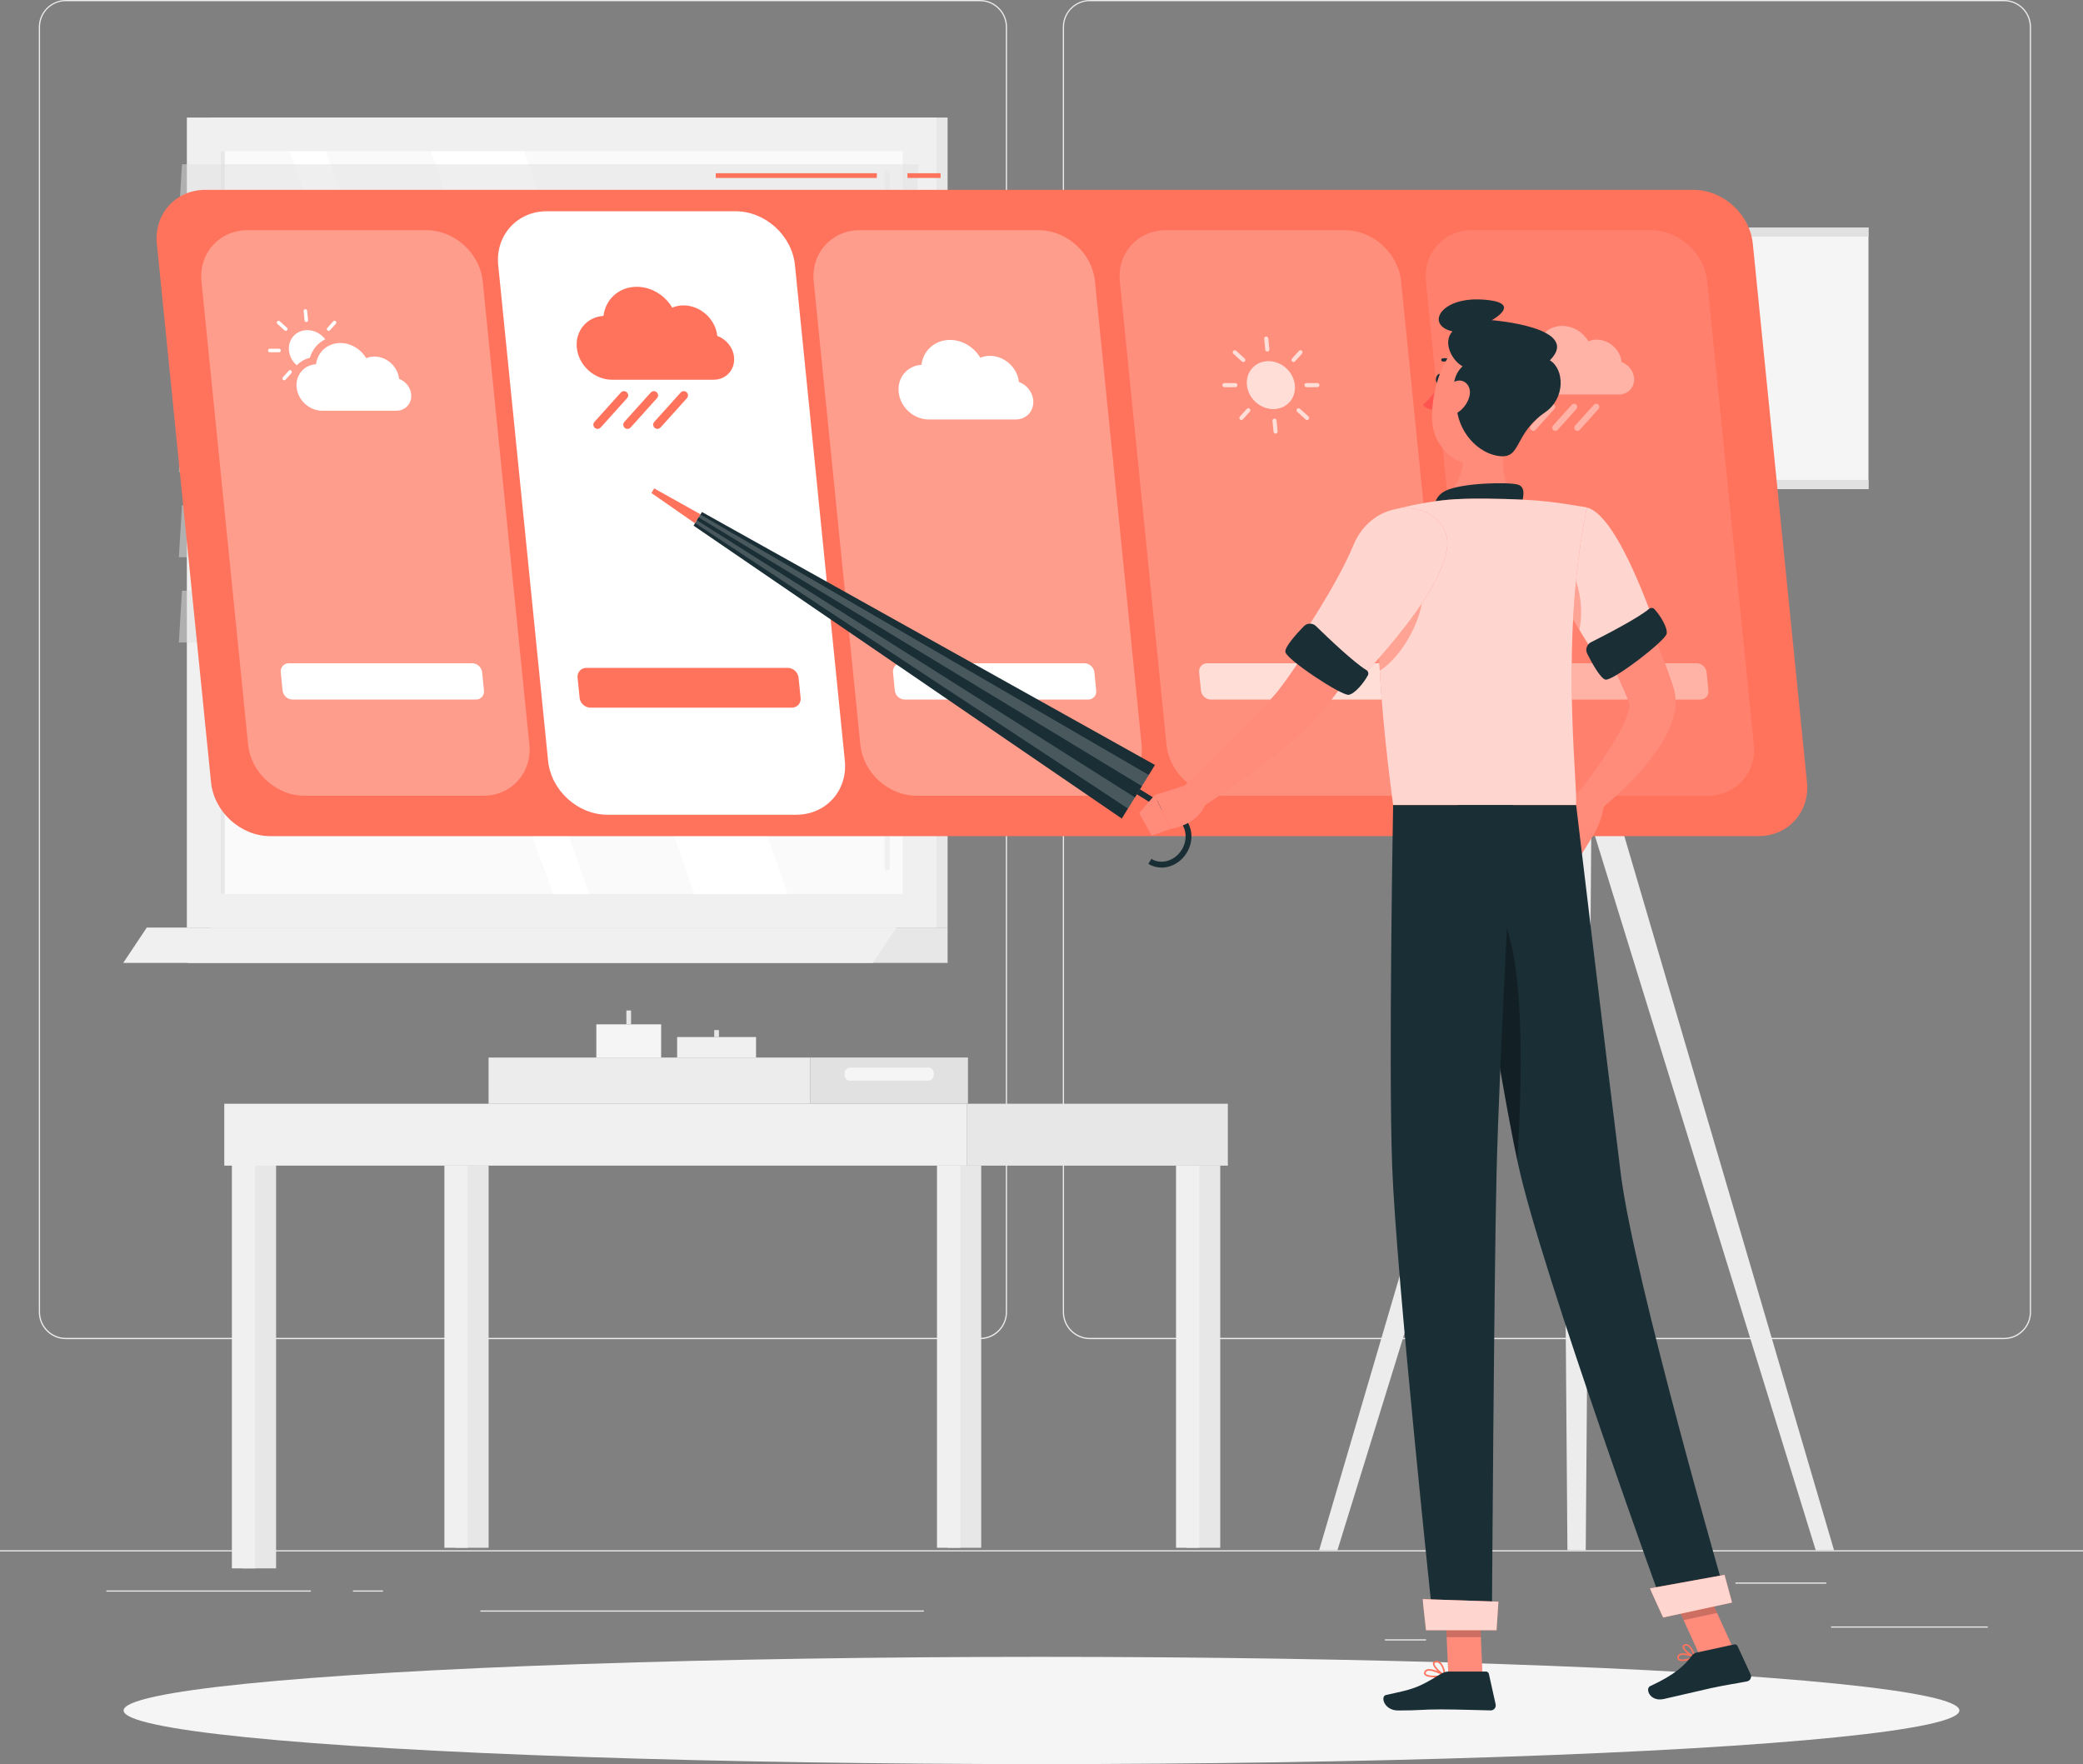 <?xml version="1.0" encoding="UTF-8"?>
<svg id="Layer_2" data-name="Layer 2" xmlns="http://www.w3.org/2000/svg" viewBox="0 0 518.68 439.24">
  <rect x="0" y="0" width="518.68" height="439.24" fill="#808080" stroke="none"/>
  <defs>
    <style>
      .cls-1, .cls-2 {
        opacity: .7;
      }

      .cls-3, .cls-4, .cls-5, .cls-6, .cls-7, .cls-8, .cls-9, .cls-10, .cls-11, .cls-12, .cls-13, .cls-14, .cls-15, .cls-16, .cls-17, .cls-18, .cls-2, .cls-19, .cls-20, .cls-21 {
        stroke-width: 0px;
      }

      .cls-3, .cls-22 {
        opacity: .4;
      }

      .cls-3, .cls-15, .cls-17, .cls-2, .cls-20, .cls-21 {
        fill: #fff;
      }

      .cls-4, .cls-19 {
        fill: #ff735d;
      }

      .cls-5, .cls-6 {
        fill: #e1e1e1;
      }

      .cls-6, .cls-19 {
        opacity: .5;
      }

      .cls-7 {
        fill: #ececec;
      }

      .cls-8 {
        fill: #ff8b7b;
      }

      .cls-9, .cls-21 {
        opacity: .3;
      }

      .cls-10 {
        fill: #f5f5f5;
      }

      .cls-11 {
        fill: #f0f0f0;
      }

      .cls-12, .cls-20 {
        opacity: .2;
      }

      .cls-13 {
        fill: #1a2e35;
      }

      .cls-14 {
        fill: #e7e7e7;
      }

      .cls-16 {
        fill: #fafafa;
      }

      .cls-17 {
        opacity: .1;
      }

      .cls-18 {
        fill: #ff5551;
      }
    </style>
  </defs>
  <g id="Layer_2-2" data-name="Layer 2">
    <g>
      <g>
        <rect class="cls-7" y="386" width="518.68" height=".29"/>
        <rect class="cls-7" x="455.94" y="404.97" width="39.04" height=".29"/>
        <rect class="cls-7" x="344.84" y="408.17" width="10.25" height=".29"/>
        <rect class="cls-7" x="432.14" y="394.03" width="22.62" height=".29"/>
        <rect class="cls-7" x="26.48" y="396.01" width="50.92" height=".29"/>
        <rect class="cls-7" x="87.89" y="396.01" width="7.47" height=".29"/>
        <rect class="cls-7" x="119.62" y="400.99" width="110.43" height=".29"/>
        <path class="cls-7" d="m244.03,333.43H16.4c-3.71,0-6.73-3.02-6.73-6.73V6.73c0-3.71,3.02-6.73,6.73-6.73h227.63c3.71,0,6.73,3.02,6.73,6.73v319.97c0,3.71-3.02,6.73-6.73,6.73ZM16.4.29c-3.55,0-6.43,2.89-6.43,6.43v319.97c0,3.55,2.89,6.43,6.43,6.43h227.63c3.55,0,6.43-2.89,6.43-6.43V6.73c0-3.55-2.89-6.43-6.43-6.43H16.4Z"/>
        <path class="cls-7" d="m499.01,333.43h-227.63c-3.71,0-6.73-3.02-6.73-6.73V6.73c0-3.71,3.02-6.73,6.73-6.73h227.63c3.71,0,6.73,3.02,6.73,6.73v319.97c0,3.71-3.02,6.73-6.73,6.73ZM271.38.29c-3.55,0-6.43,2.89-6.43,6.43v319.97c0,3.55,2.89,6.43,6.43,6.43h227.63c3.55,0,6.43-2.89,6.43-6.43V6.73c0-3.55-2.89-6.43-6.43-6.43h-227.63Z"/>
      </g>
      <g>
        <g>
          <rect class="cls-14" x="52.51" y="29.26" width="183.45" height="201.69" transform="translate(288.47 260.22) rotate(180)"/>
          <rect class="cls-11" x="46.52" y="29.26" width="186.64" height="201.69" transform="translate(279.69 260.22) rotate(180)"/>
          <polygon class="cls-14" points="52.51 230.96 235.96 230.96 235.96 239.75 46.65 239.75 52.51 230.96"/>
          <polygon class="cls-11" points="36.55 230.96 223.19 230.96 217.33 239.75 30.69 239.75 36.55 230.96"/>
          <rect class="cls-16" x="47.38" y="45.17" width="184.93" height="169.88" transform="translate(269.95 -9.73) rotate(90)"/>
          <polygon class="cls-15" points="196.17 222.57 130.55 37.65 107.33 37.65 172.95 222.57 196.17 222.57"/>
          <path class="cls-11" d="m220.9,216.7c.35,0,.64-.29.64-.64V43.1c0-.35-.29-.64-.64-.64s-.64.29-.64.64v172.96c0,.35.29.64.64.64Z"/>
          <polygon class="cls-15" points="146.74 222.57 81.12 37.65 72.07 37.65 137.69 222.57 146.74 222.57"/>
          <rect class="cls-14" x="-37.03" y="129.58" width="184.93" height="1.06" transform="translate(185.55 74.67) rotate(90)"/>
          <polygon class="cls-6" points="44.54 53.82 227.99 53.82 228.76 40.9 45.31 40.9 44.54 53.82"/>
          <polygon class="cls-6" points="44.54 75.05 227.99 75.05 228.76 62.14 45.31 62.14 44.54 75.05"/>
          <polygon class="cls-6" points="44.54 96.29 227.99 96.29 228.76 83.37 45.31 83.37 44.54 96.29"/>
          <polygon class="cls-6" points="44.54 117.52 227.99 117.52 228.76 104.6 45.31 104.6 44.54 117.52"/>
          <polygon class="cls-6" points="44.54 138.75 227.99 138.75 228.76 125.83 45.31 125.83 44.54 138.75"/>
          <polygon class="cls-6" points="44.54 159.98 227.99 159.98 228.76 147.07 45.31 147.07 44.54 159.98"/>
        </g>
        <g>
          <rect class="cls-10" x="319.9" y="56.64" width="145.36" height="65.12"/>
          <rect class="cls-5" x="319.9" y="56.64" width="145.36" height="2.28"/>
          <rect class="cls-5" x="319.9" y="119.48" width="145.36" height="2.28"/>
          <polygon class="cls-7" points="390.3 386 388.26 121.76 396.9 121.76 394.86 386 390.3 386"/>
          <polygon class="cls-7" points="328.47 386 406.07 121.76 414.71 121.76 333.03 386 328.47 386"/>
          <polygon class="cls-7" points="456.69 386 379.09 121.76 370.45 121.76 452.13 386 456.69 386"/>
        </g>
        <g>
          <g>
            <rect class="cls-14" x="60.39" y="279.96" width="8.36" height="110.55" transform="translate(129.14 670.47) rotate(180)"/>
            <rect class="cls-11" x="57.75" y="279.96" width="5.81" height="110.55" transform="translate(121.3 670.47) rotate(180)"/>
            <rect class="cls-11" x="55.85" y="274.82" width="184.88" height="15.41"/>
            <rect class="cls-14" x="235.96" y="290.23" width="8.36" height="95.14" transform="translate(480.29 675.61) rotate(180)"/>
            <rect class="cls-11" x="233.32" y="290.23" width="5.81" height="95.14" transform="translate(472.45 675.61) rotate(180)"/>
            <rect class="cls-14" x="295.48" y="290.23" width="8.36" height="95.14" transform="translate(599.33 675.61) rotate(180)"/>
            <rect class="cls-11" x="292.84" y="290.23" width="5.81" height="95.14" transform="translate(591.49 675.61) rotate(180)"/>
            <rect class="cls-14" x="113.3" y="290.23" width="8.36" height="95.14" transform="translate(234.97 675.61) rotate(180)"/>
            <rect class="cls-11" x="110.66" y="290.23" width="5.81" height="95.14" transform="translate(227.13 675.61) rotate(180)"/>
            <rect class="cls-14" x="240.73" y="274.82" width="65.02" height="15.41" transform="translate(546.47 565.05) rotate(180)"/>
          </g>
          <g>
            <rect class="cls-7" x="121.66" y="263.32" width="80.13" height="11.51"/>
            <rect class="cls-5" x="201.79" y="263.32" width="39.23" height="11.51" transform="translate(442.82 538.14) rotate(180)"/>
            <path class="cls-10" d="m211.68,265.81h19.45c.76,0,1.38.62,1.38,1.38v.49c0,.76-.62,1.38-1.38,1.38h-19.45c-.76,0-1.38-.62-1.38-1.38v-.49c0-.76.62-1.38,1.38-1.38Z" transform="translate(442.82 534.88) rotate(-180)"/>
            <rect class="cls-10" x="148.49" y="255.05" width="16.14" height="8.27"/>
            <rect class="cls-14" x="155.97" y="251.6" width="1.17" height="3.45"/>
            <rect class="cls-14" x="177.85" y="256.48" width="1.17" height="1.73"/>
            <rect class="cls-11" x="168.61" y="258.21" width="19.65" height="5.11"/>
          </g>
        </g>
      </g>
      <ellipse id="_Path_" data-name="&amp;lt;Path&amp;gt;" class="cls-10" cx="259.34" cy="425.89" rx="228.56" ry="13.35"/>
      <g>
        <g>
          <rect class="cls-4" x="225.96" y="43.13" width="8.25" height="1.18"/>
          <rect class="cls-4" x="178.23" y="43.13" width="40.11" height="1.18"/>
          <path class="cls-4" d="m437.88,208.19H67.31c-7.38,0-14.02-6.04-14.76-13.41l-13.49-134.1c-.74-7.38,4.69-13.41,12.06-13.41h370.58c7.38,0,14.02,6.04,14.76,13.41l13.49,134.1c.74,7.38-4.69,13.41-12.06,13.41Z"/>
          <path class="cls-21" d="m120.36,198.13h-44.57c-7,0-13.31-5.73-14.01-12.73l-11.61-115.35c-.7-7,4.45-12.73,11.45-12.73h44.57c7,0,13.31,5.73,14.01,12.73l11.61,115.35c.7,7-4.45,12.73-11.45,12.73Z"/>
          <path class="cls-15" d="m198.29,202.86h-47.03c-7.39,0-14.04-6.04-14.78-13.43l-12.42-123.4c-.74-7.39,4.69-13.43,12.08-13.43h47.03c7.39,0,14.04,6.04,14.78,13.43l12.42,123.4c.74,7.39-4.69,13.43-12.08,13.43Z"/>
          <path class="cls-21" d="m272.81,198.13h-44.57c-7,0-13.31-5.73-14.01-12.73l-11.61-115.35c-.7-7,4.45-12.73,11.45-12.73h44.57c7,0,13.31,5.73,14.01,12.73l11.61,115.35c.7,7-4.45,12.73-11.45,12.73Z"/>
          <path class="cls-20" d="m349.04,198.13h-44.57c-7,0-13.31-5.73-14.01-12.73l-11.61-115.35c-.7-7,4.45-12.73,11.45-12.73h44.57c7,0,13.31,5.73,14.01,12.73l11.61,115.35c.7,7-4.45,12.73-11.45,12.73Z"/>
          <path class="cls-17" d="m425.26,198.13h-44.57c-7,0-13.31-5.73-14.01-12.73l-11.61-115.35c-.7-7,4.45-12.73,11.45-12.73h44.57c7,0,13.31,5.73,14.01,12.73l11.61,115.35c.7,7-4.45,12.73-11.45,12.73Z"/>
        </g>
        <path class="cls-15" d="m253.71,95.09c-.39-3.59-3.6-6.49-7.2-6.49-.87,0-1.68.17-2.4.48-1.55-2.63-4.43-4.44-7.56-4.44-3.78,0-6.67,2.65-7.1,6.19-3.53.23-6.05,3.18-5.68,6.8.38,3.76,3.73,6.81,7.5,6.81h21.67c2.67,0,4.61-2.16,4.34-4.83-.21-2.06-1.68-3.82-3.56-4.51Z"/>
        <g>
          <path class="cls-4" d="m178.61,83.62c-.46-4.19-4.21-7.58-8.41-7.58-1.01,0-1.96.2-2.81.56-1.81-3.07-5.18-5.19-8.83-5.19-4.42,0-7.79,3.1-8.29,7.24-4.13.27-7.06,3.72-6.64,7.94.44,4.39,4.36,7.96,8.76,7.96h25.32c3.11,0,5.39-2.53,5.07-5.64-.24-2.41-1.96-4.46-4.16-5.27Z"/>
          <path class="cls-4" d="m156.25,106.79c-.25,0-.5-.09-.7-.27-.43-.39-.47-1.05-.08-1.48l6.57-7.3c.39-.43,1.05-.47,1.48-.08.43.39.47,1.05.08,1.48l-6.57,7.3c-.21.23-.49.35-.78.35Z"/>
          <path class="cls-4" d="m163.7,106.79c-.25,0-.5-.09-.7-.27-.43-.39-.47-1.05-.08-1.48l6.57-7.3c.39-.43,1.05-.47,1.48-.08.43.39.47,1.05.08,1.48l-6.57,7.3c-.21.23-.49.35-.78.35Z"/>
          <path class="cls-4" d="m148.8,106.79c-.25,0-.5-.09-.7-.27-.43-.39-.47-1.05-.08-1.48l6.57-7.3c.39-.43,1.05-.47,1.48-.08.43.39.47,1.05.08,1.48l-6.57,7.3c-.21.23-.49.35-.78.35Z"/>
        </g>
        <g class="cls-22">
          <path class="cls-15" d="m403.8,90.17c-.34-3.1-3.11-5.6-6.21-5.6-.75,0-1.45.15-2.07.41-1.34-2.27-3.82-3.83-6.52-3.83-3.26,0-5.75,2.29-6.12,5.34-3.05.2-5.22,2.74-4.9,5.86.33,3.24,3.22,5.87,6.47,5.87h18.69c2.3,0,3.98-1.86,3.75-4.16-.18-1.78-1.45-3.29-3.07-3.89Z"/>
          <path class="cls-15" d="m387.29,107.28c-.19,0-.37-.07-.52-.2-.32-.29-.34-.78-.06-1.1l4.67-5.19c.29-.32.78-.34,1.1-.06.32.29.34.78.06,1.1l-4.67,5.19c-.15.17-.36.26-.58.26Z"/>
          <path class="cls-15" d="m392.79,107.28c-.19,0-.37-.07-.52-.2-.32-.29-.34-.78-.06-1.1l4.67-5.19c.29-.32.78-.34,1.1-.06.32.29.34.78.06,1.1l-4.67,5.19c-.15.17-.36.26-.58.26Z"/>
          <path class="cls-15" d="m381.79,107.28c-.19,0-.37-.07-.52-.2-.32-.29-.34-.78-.06-1.1l4.67-5.19c.29-.32.78-.34,1.1-.06.32.29.34.78.06,1.1l-4.67,5.19c-.15.17-.36.26-.58.26Z"/>
        </g>
        <g class="cls-1">
          <path class="cls-15" d="m322.43,95.89c.33,3.3-2.07,5.97-5.37,5.97s-6.24-2.67-6.57-5.97c-.33-3.3,2.07-5.97,5.37-5.97s6.24,2.67,6.57,5.97Z"/>
          <path class="cls-15" d="m317.63,107.97c-.26,0-.48-.2-.51-.46l-.27-2.72c-.03-.28.18-.53.46-.56.28-.04.53.18.56.46l.27,2.72c.03.28-.18.53-.46.56-.02,0-.03,0-.05,0Z"/>
          <path class="cls-15" d="m315.57,87.54c-.26,0-.48-.2-.51-.46l-.27-2.72c-.03-.28.18-.53.46-.56.27-.04.53.18.56.46l.27,2.72c.03.28-.18.53-.46.56-.02,0-.03,0-.05,0Z"/>
          <path class="cls-15" d="m307.61,96.4h-2.72c-.28,0-.51-.23-.51-.51s.23-.51.51-.51h2.72c.28,0,.51.23.51.51s-.23.51-.51.51Z"/>
          <path class="cls-15" d="m328.04,96.4h-2.72c-.28,0-.51-.23-.51-.51s.23-.51.51-.51h2.72c.28,0,.51.23.51.51s-.23.51-.51.51Z"/>
          <path class="cls-15" d="m325.47,104.58c-.12,0-.25-.04-.34-.13l-2.12-1.92c-.21-.19-.22-.51-.03-.72.19-.21.51-.22.72-.03l2.12,1.92c.21.19.22.51.03.72-.1.11-.24.17-.38.17Z"/>
          <path class="cls-15" d="m309.58,90.14c-.12,0-.25-.04-.34-.13l-2.12-1.92c-.21-.19-.22-.51-.03-.72.19-.21.51-.22.72-.03l2.12,1.92c.21.19.22.51.03.72-.1.11-.24.17-.38.17Z"/>
          <path class="cls-15" d="m309.11,104.58c-.12,0-.24-.04-.34-.13-.21-.19-.23-.51-.04-.72l1.73-1.92c.19-.21.51-.23.72-.04.21.19.23.51.04.72l-1.73,1.92c-.1.11-.24.17-.38.17Z"/>
          <path class="cls-15" d="m322.1,90.14c-.12,0-.24-.04-.34-.13-.21-.19-.23-.51-.04-.72l1.73-1.92c.19-.21.51-.23.72-.04.21.19.23.51.04.72l-1.73,1.92c-.1.11-.24.17-.38.17Z"/>
        </g>
        <g>
          <path class="cls-15" d="m99.37,94.31c-.33-3.06-3.07-5.53-6.13-5.53-.74,0-1.43.14-2.05.41-1.32-2.24-3.78-3.78-6.44-3.78-3.22,0-5.68,2.26-6.05,5.27-3.01.19-5.15,2.71-4.84,5.79.32,3.2,3.18,5.8,6.38,5.8h18.45c2.27,0,3.93-1.84,3.7-4.11-.18-1.75-1.43-3.25-3.03-3.84Z"/>
          <g>
            <path class="cls-15" d="m80.98,84.47c-1.84.93-3.23,2.57-3.81,4.61-1.29.31-2.4.98-3.26,1.88-1.08-.92-1.82-2.23-1.96-3.68-.28-2.81,1.77-5.08,4.57-5.08,1.77,0,3.42.9,4.46,2.27Z"/>
            <path class="cls-15" d="m76.27,80.17c-.22,0-.41-.17-.43-.39l-.23-2.31c-.02-.24.15-.45.39-.48.25-.03.45.15.48.39l.23,2.31c.02.24-.15.45-.39.48-.01,0-.03,0-.04,0Z"/>
            <path class="cls-15" d="m69.49,87.71h-2.31c-.24,0-.44-.2-.44-.44s.2-.44.44-.44h2.31c.24,0,.44.2.44.44s-.2.44-.44.44Z"/>
            <path class="cls-15" d="m71.16,82.38c-.1,0-.21-.04-.29-.11l-1.8-1.64c-.18-.16-.19-.44-.03-.62.16-.18.44-.19.62-.03l1.8,1.64c.18.16.19.44.03.62-.09.09-.2.14-.32.14Z"/>
            <path class="cls-15" d="m70.76,94.68c-.1,0-.21-.04-.29-.11-.18-.16-.19-.44-.03-.62l1.47-1.64c.16-.18.44-.19.62-.03.18.16.19.44.03.62l-1.47,1.64c-.09.1-.2.14-.32.14Z"/>
            <path class="cls-15" d="m81.83,82.38c-.1,0-.21-.04-.29-.11-.18-.16-.19-.44-.03-.62l1.47-1.64c.16-.18.44-.19.62-.03.18.16.19.44.03.62l-1.47,1.64c-.09.1-.2.14-.32.14Z"/>
          </g>
        </g>
        <path class="cls-15" d="m118.51,174.18h-45.69c-1.22,0-2.32-1-2.45-2.22l-.46-4.59c-.12-1.22.78-2.22,2-2.22h45.69c1.22,0,2.32,1,2.45,2.22l.46,4.59c.12,1.22-.78,2.22-2,2.22Z"/>
        <path class="cls-4" d="m197.17,176.2h-50.15c-1.34,0-2.55-1.1-2.69-2.44l-.51-5.03c-.13-1.34.85-2.44,2.19-2.44h50.15c1.34,0,2.55,1.1,2.69,2.44l.51,5.03c.14,1.34-.85,2.44-2.19,2.44Z"/>
        <path class="cls-15" d="m270.96,174.18h-45.69c-1.22,0-2.32-1-2.45-2.22l-.46-4.59c-.12-1.22.78-2.22,2-2.22h45.69c1.22,0,2.32,1,2.45,2.22l.46,4.59c.12,1.22-.78,2.22-2,2.22Z"/>
        <path class="cls-2" d="m347.19,174.18h-45.69c-1.22,0-2.32-1-2.45-2.22l-.46-4.59c-.12-1.22.78-2.22,2-2.22h45.69c1.22,0,2.32,1,2.45,2.22l.46,4.59c.12,1.22-.78,2.22-2,2.22Z"/>
        <path class="cls-3" d="m423.41,174.18h-45.69c-1.22,0-2.32-1-2.45-2.22l-.46-4.59c-.12-1.22.78-2.22,2-2.22h45.69c1.22,0,2.32,1,2.45,2.22l.46,4.59c.12,1.22-.78,2.22-2,2.22Z"/>
      </g>
      <g>
        <path class="cls-8" d="m398.49,132.83c3.31,5.48,6.28,10.95,9.13,16.62,2.8,5.68,5.45,11.44,7.68,17.59.28.76.55,1.54.81,2.33l.39,1.18.19.59.14.48c.05.2.11.4.15.6.65,3.21,0,5.62-.66,7.59-1.43,3.91-3.42,6.72-5.48,9.4-4.18,5.28-8.81,9.6-13.94,13.61l-4.45-4.59c3.62-4.74,7.26-9.73,10.11-14.65.71-1.23,1.35-2.47,1.89-3.67.55-1.19.98-2.37,1.19-3.35.23-.97.12-1.73.05-1.57,0,0,0,.03,0,.04,0,.02.01.04-.04-.08l-.2-.5-.41-1c-.26-.66-.55-1.33-.85-2-2.36-5.37-5.14-10.75-8-16.09-2.85-5.33-5.84-10.72-8.8-15.93l11.11-6.59Z"/>
        <path class="cls-8" d="m394.13,196.15l-6.71,5.93,9.33,5.89s2.75-4.45,2.63-8.58l-5.25-3.24Z"/>
        <polygon class="cls-8" points="384.96 210.87 392.12 215.46 396.76 207.97 387.42 202.08 384.96 210.87"/>
        <path class="cls-13" d="m359.17,94.47c-.13.67-.59,1.15-1.04,1.07-.44-.09-.69-.7-.56-1.38.13-.67.59-1.15,1.04-1.07.44.09.69.7.56,1.38Z"/>
        <path class="cls-18" d="m358.64,95.63s-2.29,3.6-4.34,5.15c.98,1.35,3.11,1.23,3.11,1.23l1.23-6.38Z"/>
        <path class="cls-13" d="m362.37,91.2c.1,0,.2-.04.27-.11.16-.15.17-.41.02-.57-1.53-1.63-3.37-1.32-3.45-1.3-.22.04-.37.25-.33.47.04.22.25.36.47.33h0c.06-.01,1.5-.23,2.72,1.06.08.09.19.13.3.13Z"/>
        <path class="cls-8" d="m375.34,102.63c-1.22,6.23-2.44,17.65,1.92,21.81,0,0-1.7,6.32-13.29,6.32-12.74,0-5.59-5.35-5.59-5.35,5.4-4.68,6.76-9.6,5.55-14.44l11.42-8.35Z"/>
        <path class="cls-13" d="m378.68,126.32c.65-2.34,1.36-5.02-.69-5.65-2.26-.69-14.23-.47-18.18,1.6-3.94,2.06-2.34,6.54-2.34,6.54l21.21-2.49Z"/>
        <path class="cls-4" d="m420.04,413.45c-.85.18-1.71.23-2.12-.12-.17-.15-.35-.43-.2-.94.08-.27.25-.47.52-.59,1.15-.55,3.79.53,3.91.57.07.03.12.1.12.18,0,.08-.04.15-.11.19-.4.2-1.26.52-2.12.7Zm-1.39-1.36c-.09.02-.17.04-.24.08-.16.08-.26.19-.31.34-.11.36.03.48.07.52.46.39,2.16.03,3.36-.45-.81-.29-2.13-.65-2.89-.49Z"/>
        <path class="cls-4" d="m422.11,412.77s-.07,0-.1,0c-.96-.28-3.02-1.75-3.05-2.71,0-.18.06-.49.52-.65.3-.1.6-.08.89.07,1.14.58,1.86,2.94,1.89,3.04.02.07,0,.15-.05.2-.03.03-.06.05-.1.06Zm-2.41-3.01s-.06.01-.09.02c-.25.09-.25.21-.24.26.01.57,1.37,1.72,2.37,2.18-.25-.68-.82-2.02-1.55-2.4-.17-.09-.33-.11-.49-.07Z"/>
        <path class="cls-4" d="m357.22,417.63c-1.09,0-2.15-.15-2.5-.64-.12-.17-.22-.46.02-.88.13-.23.35-.39.64-.47,1.42-.39,4.4,1.31,4.52,1.38.07.04.11.12.1.21s-.08.15-.16.17c-.54.11-1.59.24-2.61.24Zm-1.35-1.65c-.14,0-.27.01-.39.05-.19.05-.32.14-.4.28-.14.25-.09.37-.04.45.4.55,2.55.56,4.13.34-.79-.41-2.31-1.11-3.31-1.11Z"/>
        <path class="cls-4" d="m359.79,417.39s-.06,0-.08-.02c-1.03-.46-3.07-2.3-2.91-3.27.04-.23.2-.51.75-.56.41-.04.79.07,1.12.35,1.08.89,1.31,3.19,1.32,3.28,0,.07-.02.14-.08.18-.04.02-.08.04-.12.04Zm-2.08-3.45s-.08,0-.12,0c-.36.04-.39.18-.39.23-.09.58,1.29,2.03,2.34,2.66-.11-.67-.41-2.04-1.12-2.63-.21-.18-.44-.26-.7-.26Z"/>
        <polygon class="cls-8" points="369.16 417.19 360.64 417.19 359.79 397.46 368.31 397.46 369.16 417.19"/>
        <polygon class="cls-8" points="431.61 410.5 423.28 412.31 414.92 393.93 423.25 392.12 431.61 410.5"/>
        <path class="cls-13" d="m422.48,411.47l9.36-2.03c.34-.07.69.1.83.42l3.25,7.05c.34.73-.11,1.59-.9,1.74-3.28.65-4.91.8-9.02,1.69-2.53.55-8.25,1.94-11.74,2.7-3.42.74-4.7-2.6-3.34-3.22,6.11-2.79,8.67-5.25,10.32-7.54.3-.41.74-.7,1.24-.8Z"/>
        <path class="cls-13" d="m360.7,416.2h9.31c.35,0,.65.24.73.58l1.68,7.57c.17.79-.42,1.53-1.23,1.52-3.36-.06-8.21-.25-12.43-.25-4.93,0-4.85.27-10.63.27-3.5,0-4.47-3.54-3-3.86,6.67-1.46,7.76-1.61,13.52-5.17.63-.39,1.32-.66,2.05-.66Z"/>
        <path class="cls-8" d="m351.95,142.38c-3.25,6.02-6.67,11.77-10.34,17.49-3.69,5.7-7.53,11.31-11.99,16.75-.54.68-1.16,1.36-1.74,2.03l-.89,1.02-1.04,1.08c-.7.7-1.34,1.27-2.01,1.9l-1.99,1.72c-2.63,2.23-5.3,4.31-7.99,6.35-5.39,4.06-10.89,7.88-16.59,11.5l-4.01-4.98c4.64-4.77,9.4-9.44,14.1-14.06,2.35-2.31,4.69-4.62,6.93-6.92,1.1-1.15,2.2-2.32,3.12-3.38l.64-.77.69-.91c.46-.62.94-1.21,1.39-1.86,3.66-5.11,7.12-10.66,10.49-16.25,3.36-5.58,6.71-11.3,9.93-16.92l11.32,6.23Z"/>
        <g>
          <path class="cls-4" d="m395.14,126.37c7.99,1.83,17.38,30.5,17.38,30.5l-13.66,8.93s-8.69-13.34-13.21-22.85c-4.73-9.96,1.32-18.46,9.49-16.59Z"/>
          <g class="cls-1">
            <path class="cls-15" d="m395.14,126.37c7.99,1.83,17.38,30.5,17.38,30.5l-13.66,8.93s-8.69-13.34-13.21-22.85c-4.73-9.96,1.32-18.46,9.49-16.59Z"/>
          </g>
        </g>
        <path class="cls-19" d="m390.61,141.07c-.7-.91-2.59,1.18-4.02,3.81,1.98,3.92,4.48,8.25,6.69,11.96,1.38-7.16-.88-13.46-2.67-15.76Z"/>
        <g>
          <path class="cls-4" d="m347.4,126.81s-9.07,10.24-.5,73.65h45.57c.31-7-4.08-41.12,2.67-74.09,0,0-7.81-1.57-15.26-1.93-5.82-.28-14.25-.47-19.37,0-6.75.62-13.11,2.36-13.11,2.36Z"/>
          <path class="cls-2" d="m347.4,126.81s-9.07,10.24-.5,73.65h45.57c.31-7-4.08-41.12,2.67-74.09,0,0-7.81-1.57-15.26-1.93-5.82-.28-14.25-.47-19.37,0-6.75.62-13.11,2.36-13.11,2.36Z"/>
        </g>
        <path class="cls-19" d="m343.54,144.26c-.39,5.67-.48,13.09.04,22.75,5.8-3.72,11.14-13.64,10.67-20.19l-10.71-2.56Z"/>
        <g>
          <polygon class="cls-4" points="174.44 128.07 173.06 130.3 162.2 122.75 162.9 121.61 174.44 128.07"/>
          <polygon class="cls-13" points="174.8 127.49 172.7 130.88 279.33 203.81 287.59 190.47 174.8 127.49"/>
          <polygon class="cls-20" points="174.41 128.12 173.09 130.25 280.87 201.33 286.05 192.96 174.41 128.12"/>
          <polygon class="cls-13" points="173.97 128.83 173.53 129.54 282.6 198.54 284.33 195.74 173.97 128.83"/>
          <path class="cls-13" d="m289.22,216.02c-1.16,0-2.29-.31-3.28-.93l.77-1.24c1.17.73,2.6.9,4.01.49,1.44-.42,2.69-1.39,3.53-2.74.84-1.35,1.15-2.9.88-4.38-.26-1.45-1.05-2.65-2.23-3.37l-9.83-6.09.77-1.24,9.83,6.09c1.53.95,2.56,2.5,2.89,4.36.33,1.83-.05,3.75-1.08,5.41-1.03,1.66-2.57,2.85-4.36,3.37-.64.19-1.28.28-1.91.28Z"/>
        </g>
        <g>
          <path class="cls-4" d="m359.89,132.47c4.48,10.85-22.63,37.98-22.63,37.98l-14.03-10.6s9.7-14.22,13.7-23.97c4.93-12.05,19.55-11.67,22.97-3.4Z"/>
          <path class="cls-2" d="m359.89,132.47c4.48,10.85-22.63,37.98-22.63,37.98l-14.03-10.6s9.7-14.22,13.7-23.97c4.93-12.05,19.55-11.67,22.97-3.4Z"/>
        </g>
        <path class="cls-13" d="m327.69,155.9c2.96,2.89,9.54,9.15,12.56,10.95.45.27.6.84.36,1.3-1,1.88-3.27,4.63-4.78,4.85-1.78.27-15.53-8.81-15.77-10.67-.16-1.26,2.74-4.48,4.61-6.4.82-.85,2.17-.86,3.02-.04Z"/>
        <path class="cls-13" d="m396.19,159.9c3.7-1.86,11.76-6.03,14.44-8.3.4-.34.99-.3,1.35.09,1.45,1.56,3.31,4.6,3.03,6.1-.33,1.77-13.4,11.81-15.23,11.43-1.25-.26-3.34-4.06-4.55-6.45-.53-1.06-.11-2.34.95-2.87Z"/>
        <path class="cls-8" d="m296.13,195.26l-8.58,2.68,3.9,8.46s7.46-.99,8.93-7.01l-4.25-4.14Z"/>
        <polygon class="cls-8" points="283.64 202.44 286.77 208.04 291.44 206.41 287.55 197.94 283.64 202.44"/>
        <g>
          <polygon class="cls-12" points="359.79 397.46 360.23 407.64 368.75 407.64 368.32 397.46 359.79 397.46"/>
          <polygon class="cls-12" points="423.25 392.13 414.92 393.93 419.24 403.4 427.57 401.6 423.25 392.13"/>
        </g>
        <path class="cls-8" d="m381.95,97.4c-2.11,8.19-2.93,13.09-7.94,16.53-7.53,5.18-17.03-.6-17.4-9.25-.34-7.79,3.17-19.87,11.92-21.6,8.62-1.7,15.54,6.13,13.42,14.32Z"/>
        <path class="cls-13" d="m362.77,99.36c-1.2-2.41-1.07-5.82,1.42-8.16-2.62-1.36-5.04-6.01-2.52-8.69-6.78-1.57-3.03-8.61,7.51-7.92,10.46.68,2.28,5.13,2.28,5.13,0,0,22.66,1.75,14.47,10,3.6,2.16,3.93,9.41-1.16,12.92-8.2,5.65-5.7,11.98-11.98,10.84-5.74-1.04-10.69-7.45-10.02-14.1Z"/>
        <path class="cls-8" d="m366,98.13c-.24,1.91-1.72,3.87-3.09,4.61-2.12,1.15-3.36.29-3.4-1.9-.03-1.97.87-5.17,2.95-5.92,2.05-.74,3.81,1.01,3.54,3.2Z"/>
        <path class="cls-13" d="m363.06,200.46s9.67,65.12,14.98,89.51c5.81,26.71,36.9,112.35,36.9,112.35l15.25-3.3s-23.27-80.18-26.59-106.63c-3.6-28.71-11.13-91.93-11.13-91.93h-29.41Z"/>
        <g>
          <path class="cls-4" d="m410.86,395.48c-.07.01,3.27,7.26,3.27,7.26l17.16-3.72-1.87-6.9-18.56,3.36Z"/>
          <path class="cls-2" d="m410.86,395.48c-.07.01,3.27,7.26,3.27,7.26l17.16-3.72-1.87-6.9-18.56,3.36Z"/>
        </g>
        <path class="cls-9" d="m369.17,223.66c11.18,2.19,10,43.89,8.65,65.33-3.22-15.16-7.94-44.33-11.17-65.03.74-.37,1.58-.49,2.52-.3Z"/>
        <path class="cls-13" d="m346.9,200.46s-1.17,63.71-.25,89.69c.96,27.03,10.4,115.52,10.4,115.52h14.43s.53-86.91,1.17-113.46c.7-28.94,4.19-91.75,4.19-91.75h-29.96Z"/>
        <g>
          <path class="cls-4" d="m354.27,398.16c-.07,0,.82,7.75.82,7.75h17.56l.47-7.11-18.85-.64Z"/>
          <path class="cls-2" d="m354.27,398.16c-.07,0,.82,7.75.82,7.75h17.56l.47-7.11-18.85-.64Z"/>
        </g>
      </g>
    </g>
  </g>
</svg>